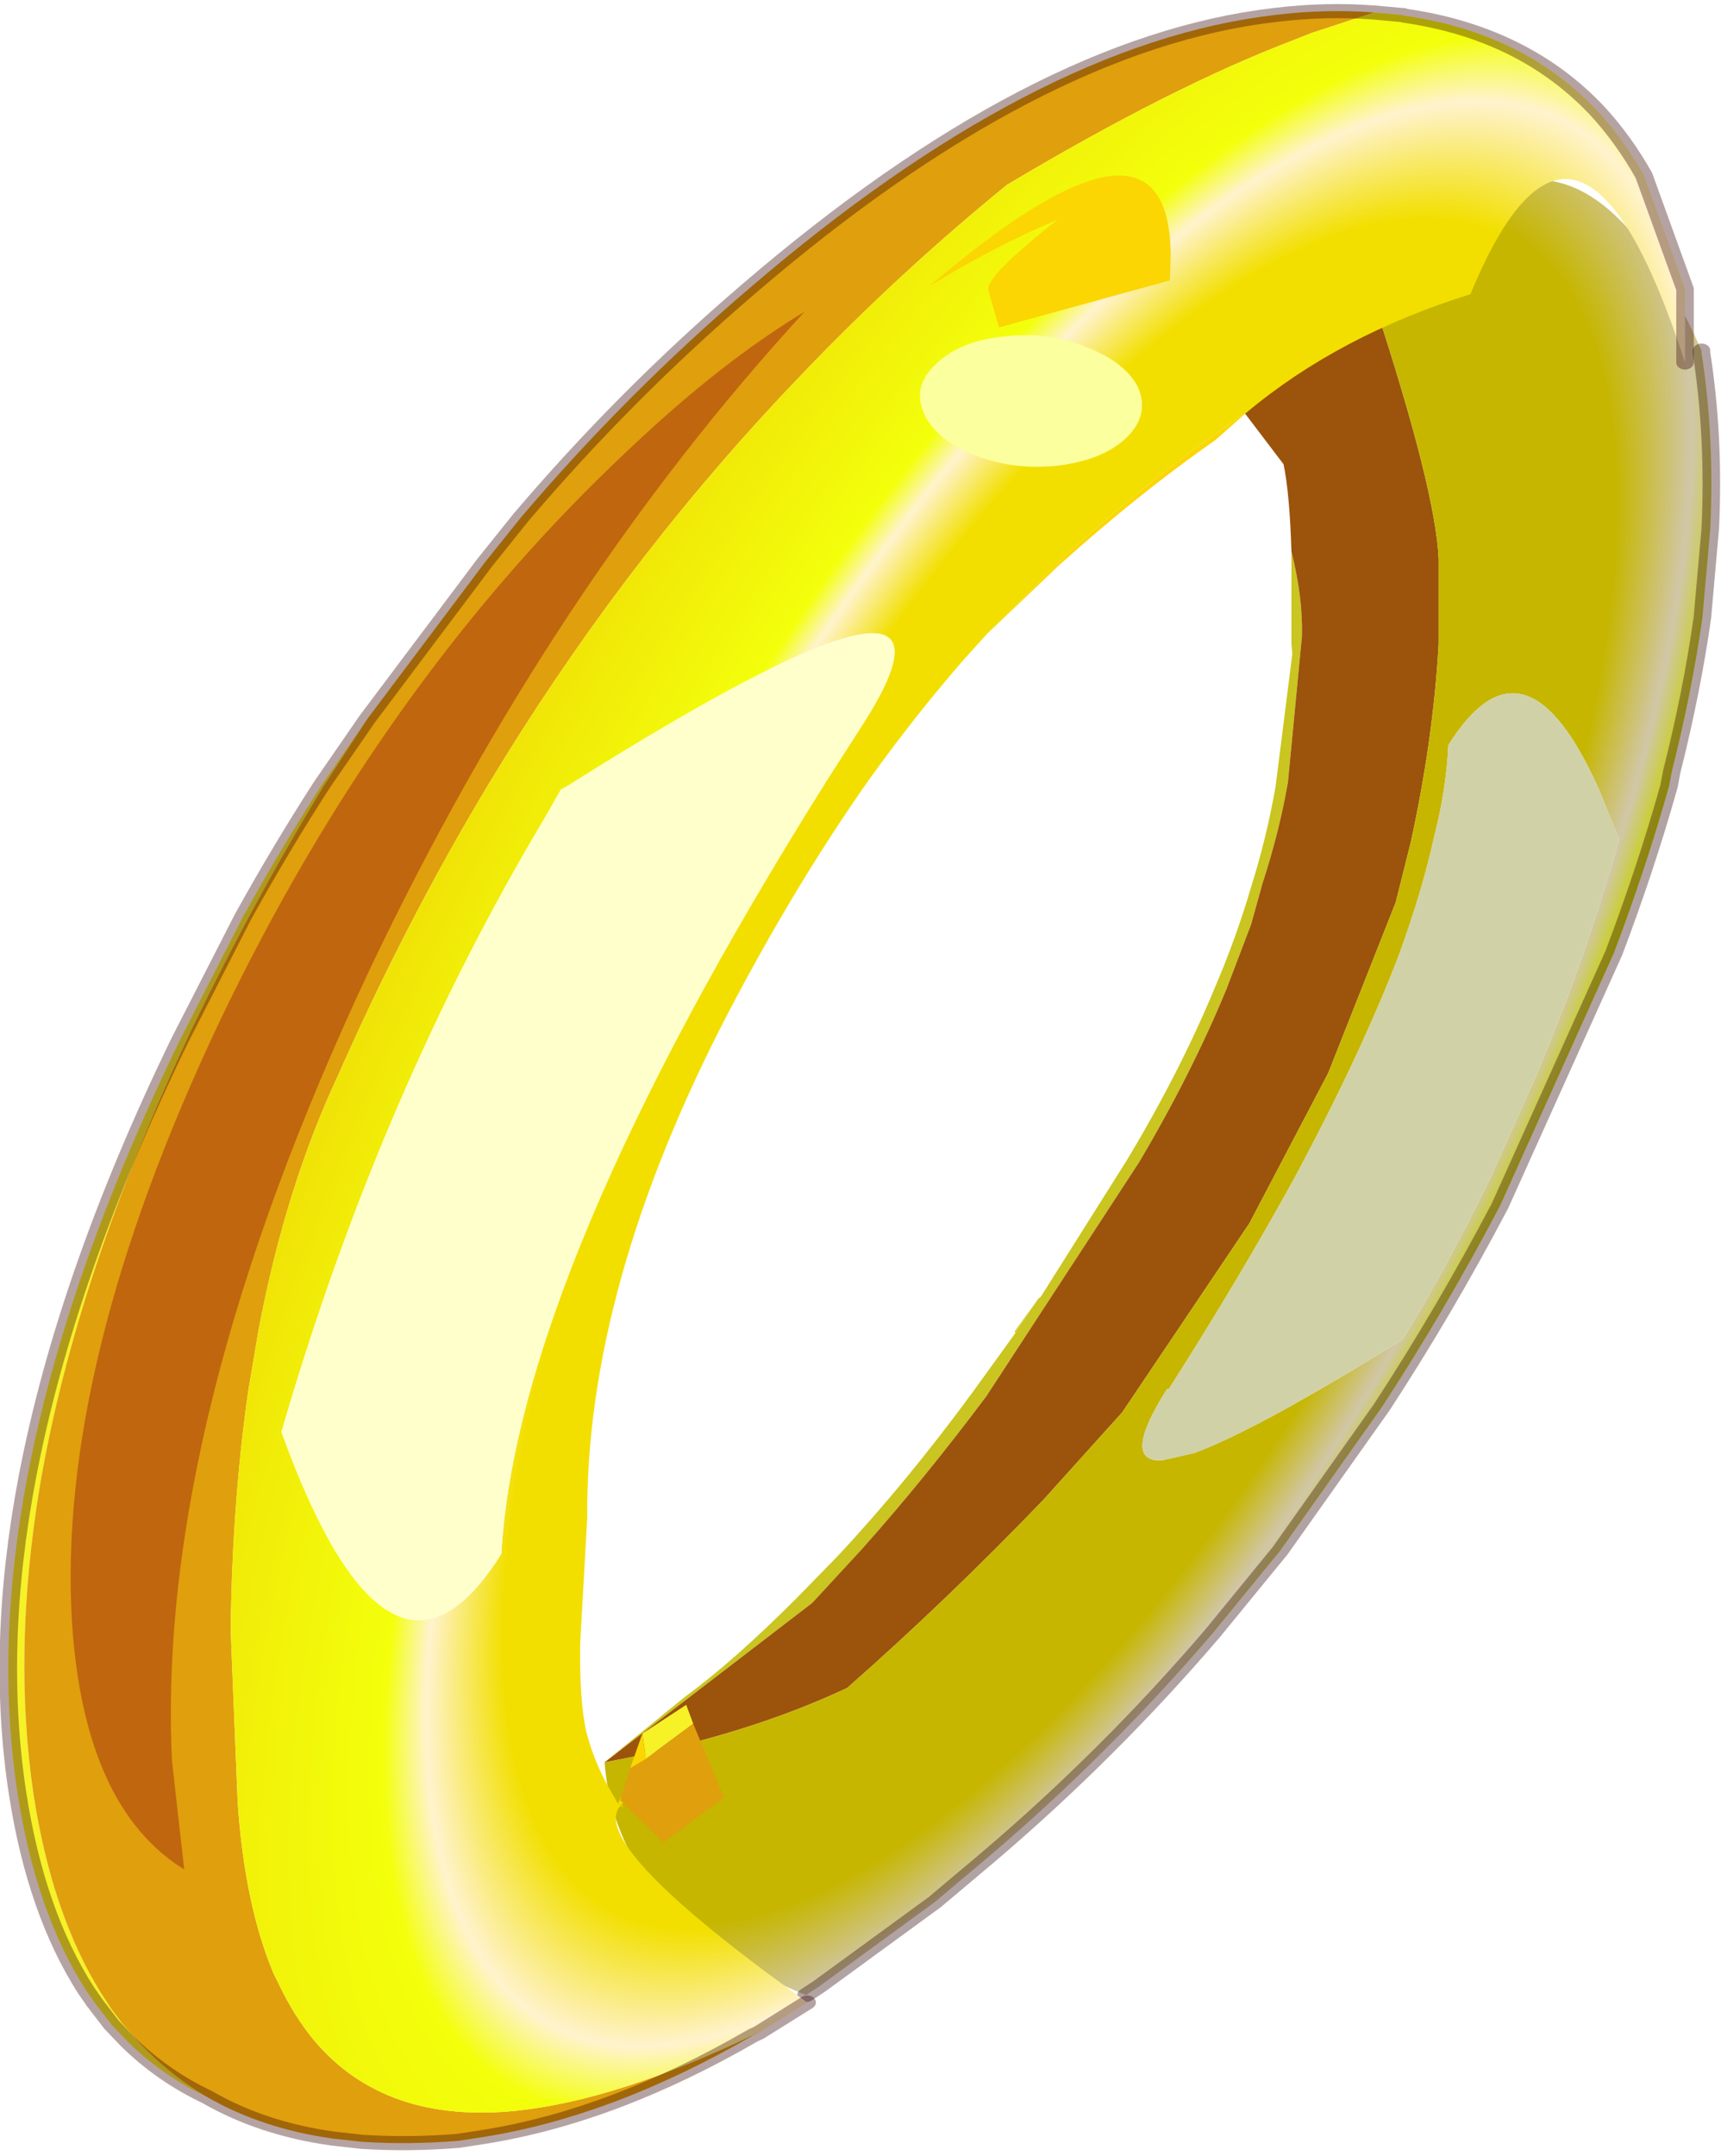 <?xml version="1.0"?>
<svg xmlns="http://www.w3.org/2000/svg" xmlns:xlink="http://www.w3.org/1999/xlink" width="61.65px" height="77.2px"><g transform="matrix(1, 0, 0, 1, -244.65, -161.9)"><use xlink:href="#object-0" width="122" height="152.75" transform="matrix(0.505, 0, 0, 0.505, 244.65, 161.9)"/></g><defs><g transform="matrix(1, 0, 0, 1, 0.6, 0.5)" id="object-0"><use xlink:href="#object-1" width="63.65" height="128.7" transform="matrix(-1.243, 0.013, 0, 1, 121.4, 12.1)" filter="url(#filter-object-1)"/><use xlink:href="#object-4" width="96.7" height="151.5" transform="matrix(-1.243, 0.013, 0, 1, 119.55, -0.5)"/></g><g transform="matrix(1, 0, 0, 1, 0.5, -0.75)" id="object-1"><use xlink:href="#object-2" width="63.65" height="128.7" transform="matrix(1, 0, 0, 1, -0.5, 0.75)"/></g><g transform="matrix(1, 0, 0, 1, -148.45, -38.75)" id="object-2"><use xlink:href="#object-3" width="63.65" height="128.7" transform="matrix(1, 0, 0, 1, 148.45, 38.75)"/></g><g transform="matrix(1, 0, 0, 1, -148.45, -38.75)" id="object-3"><path fill-rule="evenodd" fill="#cac520" stroke="none" d="M172.9 64.95L172.9 71.45L172.9 71.5L172.85 72.2L173.8 81.55Q174.3 85.15 175.2 88.7Q176.05 92.3 177.3 95.9Q179.3 101.85 182.3 108L187.2 117.6L187.35 117.75L188.65 120.15L191.05 124.25Q194.85 130.65 198.8 135.85L201.1 138.75Q204.75 143.25 207.55 145.75L212.1 150.3L200.25 139.15L197.4 135.35Q193.85 130.45 190.3 124.6L181.6 108.15Q178.6 101.9 176.6 95.9L175.2 91.35L174.55 88.45Q173.6 84.85 173.1 81.3L172.3 70.95Q172.25 68.15 172.9 64.95"/><path fill-rule="evenodd" fill="#9c530c" stroke="none" d="M172.9 64.95Q172.25 68.15 172.3 70.95L173.1 81.3Q173.6 84.85 174.55 88.45L175.2 91.35L176.6 95.9Q178.6 101.9 181.6 108.15L190.3 124.6Q193.85 130.45 197.4 135.35L200.25 139.15L212.1 150.3Q204.1 148.55 198.25 145.2Q192.6 139.1 187.05 132L182.55 125.85L175.3 112.55L170.8 101.95L166.95 89.9L166.1 85.7Q164.8 78.35 164.5 71.6L164.5 65.6Q164.65 60.75 168.2 47.25L177.35 52.15L173.35 58.75Q173 60.85 172.9 64.95"/><path fill-rule="evenodd" fill="#d1c829" stroke="none" d="M188.65 120.15L187.35 117.75L188.7 120.05L188.65 120.15"/><path fill-rule="evenodd" fill="url(#gradient-R09dbca5dd1a719e5ee53a77deaa97915)" stroke="none" d="M168.2 47.25Q164.65 60.75 164.5 65.6L164.5 71.6Q164.8 78.35 166.1 85.7L166.95 89.9L170.8 101.95L175.3 112.55L182.55 125.85L187.05 132Q192.6 139.1 198.25 145.2Q204.1 148.55 212.1 150.3Q211.4 161.05 201 166.75L200.6 166.95L199.85 166.35L193.25 160.45L190.25 157.35Q183.3 150.1 177.4 141.6L173.55 135.8L167.75 125.7Q164.15 118.9 161 111.5L154.5 93.65Q152.65 87.6 151.35 81.85L151.2 80.85Q150.05 75.2 149.45 69.95L149 63.65Q148.75 57.15 149.5 51.15L149.5 51Q157.45 28.55 168.2 47.25M164.75 85.25Q164.05 81.85 163.95 78.8Q159.55 70.1 155.3 82.2L154.2 85.6Q156.25 94.55 159.1 102.75L161.6 109.65Q163.9 115.5 166.55 120.9Q174.75 127.15 178.45 128.8L180.3 129.3Q182.65 129.4 180 124.25L179.9 124.25Q175.75 116.2 172.65 109.2L171.65 106.85Q168.65 99.7 166.8 93.75Q165.45 89.2 164.75 85.25"/><path fill-rule="evenodd" fill="#d1d1a7" stroke="none" d="M164.75 85.25Q165.45 89.2 166.8 93.75Q168.65 99.7 171.65 106.85L172.65 109.2Q175.75 116.2 179.9 124.25L180 124.25Q182.65 129.4 180.3 129.3L178.45 128.8Q174.75 127.15 166.55 120.9Q163.9 115.5 161.6 109.65L159.1 102.75Q156.25 94.55 154.2 85.6L155.3 82.2Q159.55 70.1 163.95 78.8Q164.05 81.85 164.75 85.25"/><path fill="none" stroke="#290000" stroke-opacity="0.361" stroke-width="1" stroke-linecap="round" stroke-linejoin="round" d="M200.6 166.95L199.85 166.35L193.25 160.45L190.25 157.35Q183.3 150.1 177.4 141.6L173.55 135.8L167.75 125.7Q164.15 118.9 161 111.5L154.5 93.65Q152.65 87.6 151.35 81.85L151.2 80.85Q150.05 75.2 149.45 69.95L149 63.65Q148.75 57.15 149.5 51.15L149.5 51"/></g><radialGradient gradientTransform="matrix(-0.07, 0.009, 0.067, 0.184, 186.15, 101.35)" gradientUnits="userSpaceOnUse" spreadMethod="pad" id="gradient-R09dbca5dd1a719e5ee53a77deaa97915" cx="0" cy="0" r="819.2"><stop offset="0.4" stop-color="#c6b600"/><stop offset="0.455" stop-color="#d1c7a8"/><stop offset="0.486" stop-color="#c7d109"/><stop offset="1" stop-color="#c19600"/></radialGradient><filter id="filter-object-1" filterUnits="userSpaceOnUse"><feColorMatrix in="SourceGraphic" result="filter1" id="filter1" type="matrix" values="1 0 0 0 0 0 1 0 0 0 0 0 1 0 0 0 0 0 1 0" color-interpolation-filters="sRGB"/></filter><g transform="matrix(1, 0, 0, 1, 0.5, -19.35)" id="object-4"><use xlink:href="#object-5" width="96.7" height="151.5" transform="matrix(1, 0, 0, 1, -0.5, 19.35)"/></g><g transform="matrix(1, 0, 0, 1, 0.5, -19.35)" id="object-5"><path fill-rule="evenodd" fill="#f7f128" stroke="none" d="M75.2 69.35L77.8 74Q80.15 78.5 82.3 83.3L85.9 92Q92.4 108.55 94.6 122.85Q96.45 134.9 95.15 145.35Q94.1 153.75 91.25 159.3L90.75 160.2L89.8 161.75L88.85 163Q86.85 165.45 84.35 166.95Q86.5 165.35 88.25 163L89.2 161.65L89.8 160.65L90.4 159.5Q93.2 153.85 94.25 145.35Q95.45 135.25 93.9 123.6Q91.85 108.55 85.15 91.05Q81.65 82.1 77.65 74L75.2 69.35M56.6 140.85L57 139.5L59.5 141.5L59.3 143.3L56.6 140.85"/><path fill-rule="evenodd" fill="#e09f0c" stroke="none" d="M84.35 166.95Q81.2 169.25 77.15 170L75.5 170.25Q72.8 170.5 70 170.25L68.6 170Q61.2 168.65 53.2 163L52.85 162.8L53.25 163Q60.9 167.45 66.6 168.15Q74.2 169.05 78.25 163Q79.4 161.25 80.25 159L80.55 158.25Q82.2 153.35 82.6 146.05L83 133.8Q82.9 124.75 82 116.95L81.4 112.55Q79.85 102.45 76.85 94.55Q73 83.75 68.25 74Q60.95 59.05 51.5 46.65L50.3 45.1Q44.85 38.1 38.7 31.95Q29.3 25.1 22.35 21.9L21.3 21.4L17.75 20Q20.5 19.7 23.4 20.1Q37.1 21.9 53.45 39.15Q60.45 46.5 66.45 55.2L68.5 58.35L75.2 69.35L77.65 74Q81.65 82.1 85.15 91.05Q91.85 108.55 93.9 123.6Q95.45 135.25 94.25 145.35Q93.2 153.85 90.4 159.5L89.8 160.65L89.2 161.65L88.25 163Q86.5 165.35 84.35 166.95M60.6 146.4L58.3 149.25L54.85 146.1L56.6 140.85L59.3 143.3L60.2 143.95L60.7 145.95L60.75 146.25L60.6 146.4"/><path fill-rule="evenodd" fill="url(#gradient-Rbdf6639a617b19368f4abf757f561ea0)" stroke="none" d="M52.85 162.8L50.1 160.7L50.95 159.9Q62.65 149.2 60.75 146.6L60.9 146.45L61.4 145.35Q62.25 143.5 62.7 141.35Q63.1 139.15 63.05 135.05L62.65 126.2Q62.75 109.8 54.6 90.45Q50.75 81.35 46.55 74Q43.9 69.45 41.1 65.5L39.85 63.8L35.25 58.15Q29.85 52.2 25.05 48.3Q19.75 42.85 12.25 40.05Q6.1 21.65 0 45.05L0 39.85L2.35 31.75Q3.5 29.2 5 27.15Q9.2 21.55 16 20.25L16.1 20.2L16.15 20.2L17.75 20L21.3 21.4L22.35 21.9Q29.3 25.1 38.7 31.95Q44.85 38.1 50.3 45.1L51.5 46.65Q60.95 59.05 68.25 74Q73 83.75 76.85 94.55Q79.85 102.45 81.4 112.55L82 116.95Q82.9 124.75 83 133.8L82.6 146.05Q82.2 153.35 80.55 158.25L80.25 159Q79.4 161.25 78.25 163Q74.2 169.05 66.6 168.15Q60.9 167.45 53.25 163L52.85 162.8M60.7 146.5L60.6 146.4L60.75 146.25L60.7 146.5M63.7 74.2L63.45 74Q39.3 55.45 46.95 70.15L48.95 74Q66.65 108.75 67.55 128.65Q73.9 141.2 80.1 119.85Q74.5 95.95 65 76.35L64.15 74.5L63.7 74.2"/><path fill-rule="evenodd" fill="#fbd602" stroke="none" d="M60.75 146.6L60.6 146.75L60.7 146.5L60.75 146.25L60.7 145.95L60.9 146.45L60.75 146.6M59.5 141.5L60.2 143.95L59.3 143.3L59.5 141.5M39.85 63.8L35.8 59.05Q31.25 54 26.8 50.2L25.05 48.3Q29.85 52.2 35.25 58.15L39.85 63.8"/><path fill-rule="evenodd" fill="#ffffcc" stroke="none" d="M63.7 74.2L64.15 74.5L65 76.35Q74.5 95.95 80.1 119.85Q73.9 141.2 67.55 128.65Q66.65 108.75 48.95 74L46.95 70.15Q39.3 55.45 63.45 74L63.7 74.2"/><path fill="none" stroke="#330000" stroke-opacity="0.361" stroke-width="1" stroke-linecap="round" stroke-linejoin="round" d="M75.2 69.35L77.8 74Q80.15 78.5 82.3 83.3L85.9 92Q92.4 108.55 94.6 122.85Q96.45 134.9 95.15 145.35Q94.1 153.75 91.25 159.3L90.75 160.2L89.8 161.75L88.85 163Q86.85 165.45 84.35 166.95Q81.2 169.25 77.15 170L75.5 170.25Q72.8 170.5 70 170.25L68.6 170Q61.2 168.65 53.2 163L52.85 162.8L50.1 160.7M0 45.05L0 39.85L2.35 31.75Q3.5 29.2 5 27.15Q9.2 21.55 16 20.25L16.1 20.2L16.15 20.2L17.75 20Q20.5 19.7 23.4 20.1Q37.1 21.9 53.45 39.15Q60.45 46.5 66.45 55.2L68.5 58.35L75.2 69.35"/><path fill-rule="evenodd" fill="#fbd602" stroke="none" d="M29.4 38.85L39.15 42.05L39.75 39.45Q40.05 38.55 35.8 34.45Q39.6 36.4 43.15 39.1Q29.45 24.75 29.35 37.05L29.4 38.85"/><path fill-rule="evenodd" fill="#bf660f" stroke="none" d="M60.2 50.35Q74.3 66.55 83.65 90.75Q92.95 115.05 92.05 133.25Q91.35 146.35 85.65 150.8L86.35 143.05Q87.25 119.05 75 86.95Q64.65 60.1 50.25 40.8Q55 44.3 60.2 50.35"/><path fill-rule="evenodd" fill="#fbff9d" stroke="none" d="M42.75 44.6Q41.35 42.95 38.85 42.7Q36.35 42.35 34.1 43.55Q31.9 44.65 31.2 46.45Q30.55 48.4 31.9 50Q33.25 51.55 35.8 51.9Q38.3 52.2 40.55 51.1Q42.8 49.95 43.45 48.05Q44.1 46.15 42.75 44.6"/></g><radialGradient gradientTransform="matrix(-0.07, 0.009, 0.067, 0.184, 35.7, 95.05)" gradientUnits="userSpaceOnUse" spreadMethod="pad" id="gradient-Rbdf6639a617b19368f4abf757f561ea0" cx="0" cy="0" r="819.2"><stop offset="0.4" stop-color="#f2df00"/><stop offset="0.455" stop-color="#fff3ce"/><stop offset="0.486" stop-color="#f3ff0b"/><stop offset="1" stop-color="#ecb700"/></radialGradient></defs></svg>
